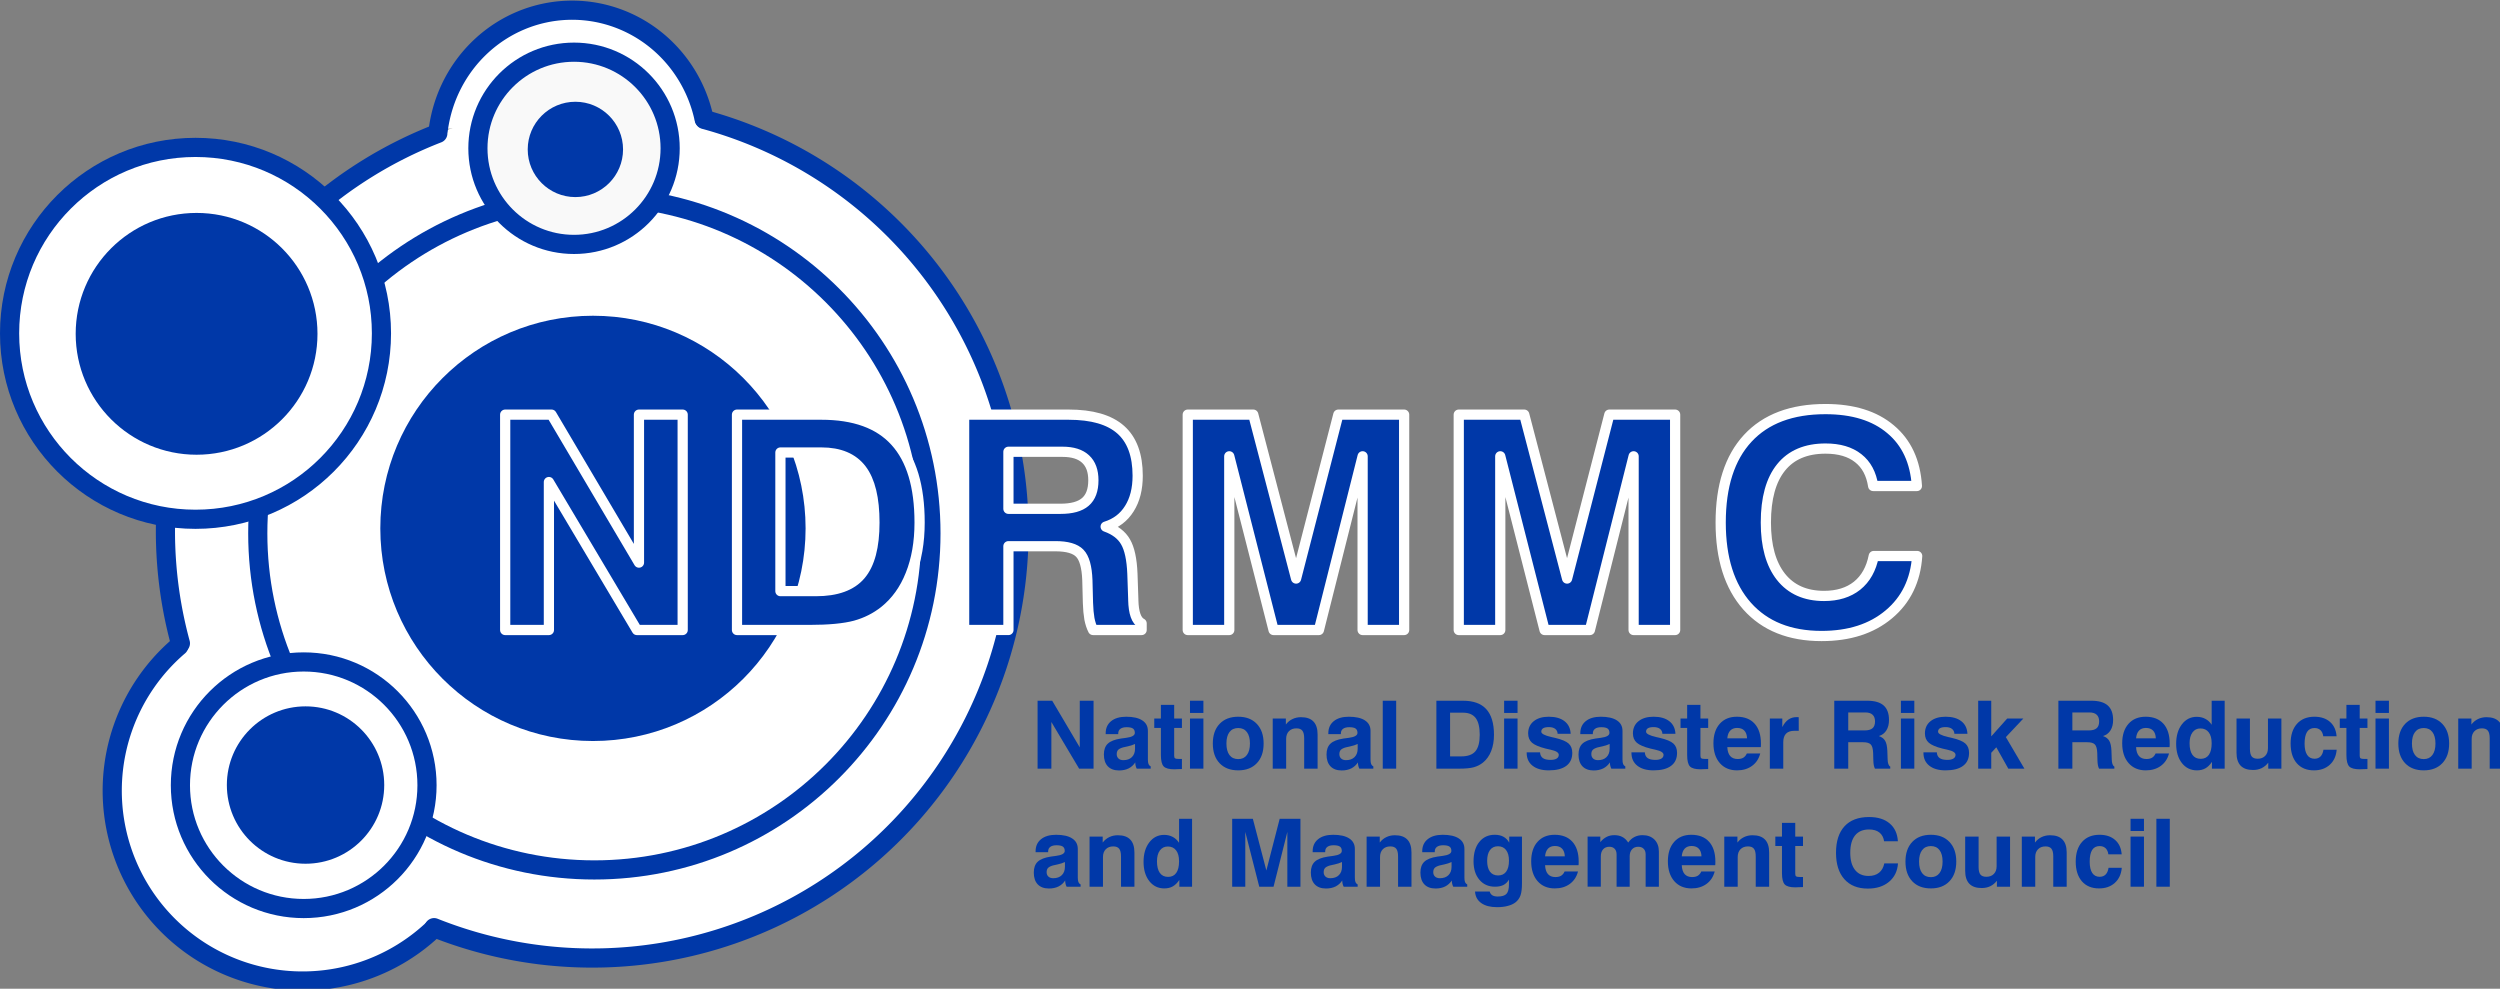 <?xml version="1.0" encoding="UTF-8" standalone="no"?>
<!-- Created with Inkscape (http://www.inkscape.org/) -->

<svg
   xmlns:dc="http://purl.org/dc/elements/1.1/"
   xmlns:cc="http://creativecommons.org/ns#"
   xmlns:rdf="http://www.w3.org/1999/02/22-rdf-syntax-ns#"
   xmlns:svg="http://www.w3.org/2000/svg"
   xmlns="http://www.w3.org/2000/svg"
   xmlns:sodipodi="http://sodipodi.sourceforge.net/DTD/sodipodi-0.dtd"
   xmlns:inkscape="http://www.inkscape.org/namespaces/inkscape"
   width="490"
   height="193.797"
   viewBox="0 0 490 193.797"
   id="svg8996"
   version="1.1"
   inkscape:version="0.91 r13725"
   sodipodi:docname="National Disaster Risk Reduction and Management Council (NDRMMC).svg">
  <rect x="0" y="0" width="490" height="193.797" fill="#808080" stroke="none"/>
  <defs
     id="defs8998" />
  <sodipodi:namedview
     id="base"
     pagecolor="#ffffff"
     bordercolor="#666666"
     borderopacity="1.0"
     inkscape:pageopacity="0.0"
     inkscape:pageshadow="2"
     inkscape:zoom="0.25"
     inkscape:cx="214.20801"
     inkscape:cy="94.949089"
     inkscape:document-units="px"
     inkscape:current-layer="layer1"
     showgrid="false"
     fit-margin-top="0"
     fit-margin-left="0"
     fit-margin-right="0"
     fit-margin-bottom="0"
     inkscape:window-width="1366"
     inkscape:window-height="705"
     inkscape:window-x="-4"
     inkscape:window-y="-4"
     inkscape:window-maximized="1"
     units="px" />
  <g
     inkscape:label="Layer 1"
     inkscape:groupmode="layer"
     id="layer1"
     transform="translate(0.003,-736.111)">
    <g
       id="g10159"
       transform="matrix(0.313,0,0,0.313,-0.002,639.208)">
      <circle
         r="119.182"
         cy="804.725"
         cx="189.457"
         id="path9746-0-8"
         style="fill:#ffffff;fill-opacity:1;stroke:none;stroke-width:15;stroke-linecap:round;stroke-linejoin:round;stroke-miterlimit:4;stroke-dasharray:none;stroke-dashoffset:0;stroke-opacity:1" />
      <circle
         r="267.246"
         cy="642.271"
         cx="370.839"
         id="path9746-3-0"
         style="fill:#ffffff;fill-opacity:1;stroke:none;stroke-width:15;stroke-linecap:round;stroke-linejoin:round;stroke-miterlimit:4;stroke-dasharray:none;stroke-dashoffset:0;stroke-opacity:1" />
      <circle
         r="210.766"
         cy="643.58"
         cx="372.179"
         id="path9555"
         style="fill:#ffffff;fill-opacity:1;stroke:#0038a8;stroke-width:12;stroke-linecap:square;stroke-linejoin:miter;stroke-miterlimit:4;stroke-dasharray:none;stroke-dashoffset:0;stroke-opacity:1" />
      <circle
         r="133.153"
         cy="640.465"
         cx="371.302"
         id="path9555-6"
         style="fill:#0038a8;fill-opacity:1;stroke:none;stroke-width:15;stroke-linecap:square;stroke-linejoin:miter;stroke-miterlimit:4;stroke-dasharray:none;stroke-dashoffset:0;stroke-opacity:1" />
      <path
         sodipodi:open="true"
         d="m 274.501,390.409 a 84.565,86.355 0 0 1 80.559,-74.369 84.565,86.355 0 0 1 85.829,67.944"
         sodipodi:end="6.0690683"
         sodipodi:start="3.2801191"
         sodipodi:ry="86.354675"
         sodipodi:rx="84.564934"
         sodipodi:cy="402.33334"
         sodipodi:cx="358.25565"
         sodipodi:type="arc"
         id="path9746"
         style="fill:#ffffff;fill-opacity:1;stroke:#0038a8;stroke-width:12;stroke-linecap:round;stroke-linejoin:round;stroke-miterlimit:4;stroke-dasharray:none;stroke-dashoffset:0;stroke-opacity:1" />
      <path
         sodipodi:open="true"
         d="M 271.03,891.617 A 119.182,119.182 0 0 1 153.247,918.273 119.182,119.182 0 0 1 72.64,828.353 119.182,119.182 0 0 1 111.966,714.174"
         sodipodi:end="4.0045566"
         sodipodi:start="0.81696144"
         sodipodi:ry="119.18194"
         sodipodi:rx="119.18194"
         sodipodi:cy="804.72522"
         sodipodi:cx="189.45689"
         sodipodi:type="arc"
         id="path9746-0"
         style="fill:none;fill-opacity:1;stroke:#0038a8;stroke-width:12;stroke-linecap:round;stroke-linejoin:round;stroke-miterlimit:4;stroke-dasharray:none;stroke-dashoffset:0;stroke-opacity:1" />
      <path
         d="M 441.131,384.435 A 267.246,267.246 0 0 1 631.665,584.046 267.246,267.246 0 0 1 544.11,845.735 267.246,267.246 0 0 1 271.815,890.494"
         sodipodi:open="true"
         sodipodi:end="1.950381"
         sodipodi:start="4.9785424"
         sodipodi:ry="267.24582"
         sodipodi:rx="267.24582"
         sodipodi:cy="642.2713"
         sodipodi:cx="370.83923"
         sodipodi:type="arc"
         id="path9746-3"
         style="fill:none;fill-opacity:1;stroke:#0038a8;stroke-width:12;stroke-linecap:round;stroke-linejoin:round;stroke-miterlimit:4;stroke-dasharray:none;stroke-dashoffset:0;stroke-opacity:1" />
      <path
         sodipodi:open="true"
         d="m 112.966,712.426 a 267.246,267.246 0 0 1 161.185,-319.297"
         sodipodi:end="4.342196"
         sodipodi:start="2.8759687"
         sodipodi:ry="267.24582"
         sodipodi:rx="267.24582"
         sodipodi:cy="642.2713"
         sodipodi:cx="370.83923"
         sodipodi:type="arc"
         id="path9746-3-3"
         style="fill:none;fill-opacity:1;stroke:#0038a8;stroke-width:12;stroke-linecap:round;stroke-linejoin:round;stroke-miterlimit:4;stroke-dasharray:none;stroke-dashoffset:0;stroke-opacity:1" />
      <circle
         r="60.188"
         cy="402.457"
         cx="359.451"
         id="path9555-3"
         style="fill:#f9f9f9;fill-opacity:1;stroke:#0038a8;stroke-width:12;stroke-linecap:round;stroke-linejoin:round;stroke-miterlimit:4;stroke-dasharray:none;stroke-dashoffset:0;stroke-opacity:1" />
      <circle
         r="116.432"
         cy="518.33"
         cx="122.429"
         id="path9555-0"
         style="fill:#ffffff;fill-opacity:1;stroke:#0038a8;stroke-width:12;stroke-linecap:round;stroke-linejoin:round;stroke-miterlimit:4;stroke-dasharray:none;stroke-dashoffset:0;stroke-opacity:1" />
      <circle
         r="77.208"
         cy="801.31"
         cx="190.176"
         id="path9555-0-4"
         style="fill:#ffffff;fill-opacity:1;stroke:#0038a8;stroke-width:12;stroke-linecap:round;stroke-linejoin:round;stroke-miterlimit:4;stroke-dasharray:none;stroke-dashoffset:0;stroke-opacity:1" />
      <circle
         r="29.848"
         cy="403.162"
         cx="360.302"
         id="path9555-6-2"
         style="fill:#0038a8;fill-opacity:1;stroke:none;stroke-width:0.761;stroke-linecap:square;stroke-linejoin:miter;stroke-miterlimit:4;stroke-dasharray:none;stroke-dashoffset:0;stroke-opacity:1" />
      <circle
         r="75.707"
         cy="518.637"
         cx="123.096"
         id="path9555-6-9"
         style="fill:#0038a8;fill-opacity:1;stroke:none;stroke-width:15;stroke-linecap:square;stroke-linejoin:miter;stroke-miterlimit:4;stroke-dasharray:none;stroke-dashoffset:0;stroke-opacity:1" />
      <circle
         r="49.274"
         cy="801.187"
         cx="191.327"
         id="path9555-6-7"
         style="fill:#0038a8;fill-opacity:1;stroke:none;stroke-width:15;stroke-linecap:square;stroke-linejoin:miter;stroke-miterlimit:4;stroke-dasharray:none;stroke-dashoffset:0;stroke-opacity:1" />
      <g
         id="text9877"
         style="font-style:normal;font-variant:normal;font-weight:bold;font-stretch:normal;font-size:250px;line-height:125%;font-family:'Swis721 BT';-inkscape-font-specification:'Swis721 BT, Bold';text-align:start;letter-spacing:6px;word-spacing:0px;writing-mode:lr-tb;text-anchor:start;fill:#0038a8;fill-opacity:1;stroke:#ffffff;stroke-width:6.4;stroke-linecap:round;stroke-linejoin:round;stroke-miterlimit:4;stroke-dasharray:none;stroke-opacity:1">
        <path
           id="path10001"
           style="font-size:187.5px;stroke-width:6.4;stroke-miterlimit:4;stroke-dasharray:none"
           d="m 316.342,704.102 0,-134.857 29.022,0 54.749,92.651 0,-92.651 27.374,0 0,134.857 -28.656,0 -55.115,-92.651 0,92.651 -27.374,0 z"
           inkscape:connector-curvature="0" />
        <path
           id="path10003"
           style="font-size:187.5px;stroke-width:6.4;stroke-miterlimit:4;stroke-dasharray:none"
           d="m 488.694,679.749 22.247,0 q 19.318,0 27.924,-10.071 8.698,-10.162 8.698,-32.867 0,-22.614 -8.057,-33.234 -8.057,-10.62 -25.177,-10.62 l -25.635,0 0,86.792 z m -27.191,24.353 0,-134.857 52.826,0 q 31.036,0 46.234,16.754 15.289,16.754 15.289,50.812 0,18.494 -5.676,32.593 -5.585,14.099 -16.296,22.705 -8.057,6.409 -18.311,9.247 -10.254,2.747 -28.748,2.747 l -45.319,0 z"
           inkscape:connector-curvature="0" />
        <path
           id="path10005"
           style="font-size:187.5px;stroke-width:6.4;stroke-miterlimit:4;stroke-dasharray:none"
           d="m 631.474,628.205 32.593,0 q 10.62,0 15.564,-4.303 5.035,-4.303 5.035,-13.55 0,-8.789 -4.852,-13.275 -4.852,-4.578 -14.465,-4.578 l -33.875,0 0,35.706 z m -27.74,75.897 0,-134.857 65.369,0 q 22.064,0 32.684,9.43 10.62,9.43 10.62,28.839 0,12.36 -5.219,20.599 -5.127,8.24 -14.832,11.261 8.789,3.113 12.451,9.521 3.754,6.409 4.303,19.958 l 0.549,15.93 q 0,0.183 0,0.549 0.275,12.085 5.218,14.648 l 0,4.12 -30.396,0 q -1.465,-2.838 -2.289,-6.958 -0.732,-4.211 -0.916,-9.979 l -0.366,-14.191 q -0.458,-12.543 -4.761,-16.937 -4.211,-4.395 -15.289,-4.395 l -29.388,0 0,52.46 -27.74,0 z"
           inkscape:connector-curvature="0" />
        <path
           id="path10007"
           style="font-size:187.5px;stroke-width:6.4;stroke-miterlimit:4;stroke-dasharray:none"
           d="m 743.766,704.102 0,-134.857 41.016,0 26.825,102.631 26.459,-102.631 41.199,0 0,134.857 -26.001,0 0,-108.765 -27.374,108.765 -28.381,0 -27.74,-108.765 0,108.765 -26.001,0 z"
           inkscape:connector-curvature="0" />
        <path
           id="path10009"
           style="font-size:187.5px;stroke-width:6.4;stroke-miterlimit:4;stroke-dasharray:none"
           d="m 913.463,704.102 0,-134.857 41.016,0 26.825,102.631 26.459,-102.631 41.199,0 0,134.857 -26.001,0 0,-108.765 -27.374,108.765 -28.381,0 -27.74,-108.765 0,108.765 -26.001,0 z"
           inkscape:connector-curvature="0" />
        <path
           id="path10011"
           style="font-size:187.5px;stroke-width:6.4;stroke-miterlimit:4;stroke-dasharray:none"
           d="m 1200.529,657.777 q -1.556,22.98 -17.761,36.53 -16.113,13.55 -42.114,13.55 -29.938,0 -46.6,-18.677 -16.571,-18.677 -16.571,-52.368 0,-34.424 16.937,-52.734 16.937,-18.311 48.706,-18.311 25.818,0 40.741,12.634 15.015,12.543 16.48,35.522 l -27.374,0 q -1.74,-11.444 -9.338,-17.395 -7.599,-6.042 -20.508,-6.042 -18.311,0 -27.832,11.81 -9.521,11.81 -9.521,34.515 0,21.973 9.43,33.966 9.521,11.993 27.008,11.993 12.634,0 20.691,-6.409 8.057,-6.5 10.437,-18.585 l 27.191,0 z"
           inkscape:connector-curvature="0" />
      </g>
      <g
         id="text9877-1"
         style="font-style:normal;font-variant:normal;font-weight:bold;font-stretch:normal;font-size:59.14px;line-height:125%;font-family:'Swis721 BT';-inkscape-font-specification:'Swis721 BT, Bold';text-align:start;letter-spacing:4.436px;word-spacing:0px;writing-mode:lr-tb;text-anchor:start;fill:#0038a8;fill-opacity:1;stroke:#ffffff;stroke-width:0;stroke-linecap:round;stroke-linejoin:round;stroke-miterlimit:4;stroke-dasharray:none;stroke-opacity:1">
        <path
           id="path9902"
           style="font-size:59.14px;letter-spacing:0px;stroke-width:0;stroke-miterlimit:4;stroke-dasharray:none"
           d="m 649.728,790.923 0,-42.536 9.154,0 17.268,29.224 0,-29.224 8.634,0 0,42.536 -9.039,0 -17.384,-29.224 0,29.224 -8.634,0 z"
           inkscape:connector-curvature="0" />
        <path
           id="path9904"
           style="font-size:59.14px;letter-spacing:0px;stroke-width:0;stroke-miterlimit:4;stroke-dasharray:none"
           d="m 710.89,787.024 q -1.588,2.455 -4.158,3.754 -2.57,1.271 -5.978,1.271 -4.563,0 -7.046,-2.599 -2.455,-2.599 -2.455,-7.393 0,-4.447 2.455,-6.786 2.483,-2.339 8.172,-3.205 1.299,-0.202 3.407,-0.462 5.342,-0.693 5.342,-3.09 0,-1.906 -1.184,-2.714 -1.184,-0.837 -3.956,-0.837 -2.541,0 -3.898,1.011 -1.357,1.011 -1.357,2.888 l 0,0.462 -7.855,0 0,-0.578 q 0,-4.822 3.407,-7.566 3.408,-2.772 9.414,-2.772 6.584,0 10.078,2.281 3.523,2.281 3.523,6.584 l 0,17.846 q 0,1.964 0.404,2.945 0.404,0.953 1.357,1.444 l 0,1.415 -8.75,0 q -0.433,-0.809 -0.664,-1.79 -0.231,-0.982 -0.26,-2.108 z m -0.144,-11.551 q -2.05,0.953 -4.736,1.53 -2.657,0.578 -2.743,0.606 -2.224,0.635 -3.119,1.588 -0.866,0.953 -0.866,2.628 0,1.733 1.126,2.772 1.126,1.011 3.032,1.011 3.407,0 5.342,-1.906 1.964,-1.935 1.964,-5.256 l 0,-2.974 z"
           inkscape:connector-curvature="0" />
        <path
           id="path9906"
           style="font-size:59.14px;letter-spacing:0px;stroke-width:0;stroke-miterlimit:4;stroke-dasharray:none"
           d="m 740.114,791.154 q -1.155,0.029 -2.772,0.087 -1.588,0.087 -2.021,0.087 -4.822,0 -6.613,-1.79 -1.762,-1.819 -1.762,-7.133 l 0,-16.98 -4.158,0 0,-5.891 4.158,0 0,-8.576 8.317,0 0,8.576 4.851,0 0,5.891 -4.851,0 0,17.384 q 0,1.242 0.549,1.646 0.549,0.375 2.252,0.375 l 2.05,0 0,6.324 z"
           inkscape:connector-curvature="0" />
        <path
           id="path9908"
           style="font-size:59.14px;letter-spacing:0px;stroke-width:0;stroke-miterlimit:4;stroke-dasharray:none"
           d="m 745.167,756.039 0,-7.652 8.403,0 0,7.652 -8.403,0 z m 0,34.883 0,-31.389 8.403,0 0,31.389 -8.403,0 z"
           inkscape:connector-curvature="0" />
        <path
           id="path9910"
           style="font-size:59.14px;letter-spacing:0px;stroke-width:0;stroke-miterlimit:4;stroke-dasharray:none"
           d="m 767.98,775.185 q 0,4.678 1.906,7.219 1.935,2.541 5.487,2.541 3.494,0 5.4,-2.541 1.935,-2.541 1.935,-7.219 0,-4.649 -1.906,-7.162 -1.906,-2.541 -5.429,-2.541 -3.552,0 -5.487,2.541 -1.906,2.512 -1.906,7.162 z m -8.519,0 q 0,-7.826 4.245,-12.302 4.245,-4.476 11.666,-4.476 7.393,0 11.637,4.476 4.274,4.476 4.274,12.302 0,7.855 -4.274,12.331 -4.245,4.476 -11.637,4.476 -7.421,0 -11.666,-4.476 -4.245,-4.476 -4.245,-12.331 z"
           inkscape:connector-curvature="0" />
        <path
           id="path9912"
           style="font-size:59.14px;letter-spacing:0px;stroke-width:0;stroke-miterlimit:4;stroke-dasharray:none"
           d="m 796.973,790.923 0,-31.389 8.23,0 0,3.725 q 1.762,-2.281 4.158,-3.407 2.397,-1.155 5.342,-1.155 5.198,0 7.768,2.714 2.599,2.686 2.599,8.114 l 0,21.398 -8.403,0 0,-18.972 q 0,-3.379 -1.155,-4.822 -1.126,-1.444 -3.696,-1.444 -2.974,0 -4.707,1.79 -1.733,1.762 -1.733,4.822 l 0,18.626 -8.403,0 z"
           inkscape:connector-curvature="0" />
        <path
           id="path9914"
           style="font-size:59.14px;letter-spacing:0px;stroke-width:0;stroke-miterlimit:4;stroke-dasharray:none"
           d="m 850.308,787.024 q -1.588,2.455 -4.158,3.754 -2.57,1.271 -5.978,1.271 -4.563,0 -7.046,-2.599 -2.455,-2.599 -2.455,-7.393 0,-4.447 2.455,-6.786 2.483,-2.339 8.172,-3.205 1.299,-0.202 3.407,-0.462 5.342,-0.693 5.342,-3.09 0,-1.906 -1.184,-2.714 -1.184,-0.837 -3.956,-0.837 -2.541,0 -3.898,1.011 -1.357,1.011 -1.357,2.888 l 0,0.462 -7.855,0 0,-0.578 q 0,-4.822 3.408,-7.566 3.407,-2.772 9.414,-2.772 6.584,0 10.078,2.281 3.523,2.281 3.523,6.584 l 0,17.846 q 0,1.964 0.404,2.945 0.404,0.953 1.357,1.444 l 0,1.415 -8.75,0 q -0.433,-0.809 -0.664,-1.79 -0.231,-0.982 -0.26,-2.108 z m -0.144,-11.551 q -2.05,0.953 -4.736,1.53 -2.657,0.578 -2.743,0.606 -2.224,0.635 -3.119,1.588 -0.866,0.953 -0.866,2.628 0,1.733 1.126,2.772 1.126,1.011 3.032,1.011 3.407,0 5.342,-1.906 1.964,-1.935 1.964,-5.256 l 0,-2.974 z"
           inkscape:connector-curvature="0" />
        <path
           id="path9916"
           style="font-size:59.14px;letter-spacing:0px;stroke-width:0;stroke-miterlimit:4;stroke-dasharray:none"
           d="m 865.873,790.923 0,-42.536 8.403,0 0,42.536 -8.403,0 z"
           inkscape:connector-curvature="0" />
        <path
           id="path9918"
           style="font-size:59.14px;letter-spacing:0px;stroke-width:0;stroke-miterlimit:4;stroke-dasharray:none"
           d="m 908.034,783.241 7.017,0 q 6.093,0 8.807,-3.176 2.743,-3.205 2.743,-10.367 0,-7.133 -2.541,-10.482 -2.541,-3.35 -7.941,-3.35 l -8.086,0 0,27.375 z m -8.576,7.681 0,-42.536 16.662,0 q 9.789,0 14.583,5.285 4.822,5.285 4.822,16.027 0,5.833 -1.79,10.28 -1.762,4.447 -5.14,7.162 -2.541,2.021 -5.775,2.917 -3.234,0.866 -9.067,0.866 l -14.294,0 z"
           inkscape:connector-curvature="0" />
        <path
           id="path9920"
           style="font-size:59.14px;letter-spacing:0px;stroke-width:0;stroke-miterlimit:4;stroke-dasharray:none"
           d="m 941.878,756.039 0,-7.652 8.403,0 0,7.652 -8.403,0 z m 0,34.883 0,-31.389 8.403,0 0,31.389 -8.403,0 z"
           inkscape:connector-curvature="0" />
        <path
           id="path9922"
           style="font-size:59.14px;letter-spacing:0px;stroke-width:0;stroke-miterlimit:4;stroke-dasharray:none"
           d="m 955.999,780.7 8.374,0 q 0.116,2.397 1.733,3.581 1.617,1.155 4.851,1.155 2.455,0 3.783,-0.809 1.357,-0.837 1.357,-2.339 0,-2.137 -5.025,-3.205 -2.05,-0.433 -3.263,-0.751 -6.122,-1.559 -8.519,-3.696 -2.368,-2.137 -2.368,-5.775 0,-4.822 3.465,-7.624 3.494,-2.83 9.443,-2.83 6.295,0 9.876,2.801 3.61,2.801 3.841,7.883 l -8.172,0 q -0.087,-1.993 -1.53,-3.09 -1.415,-1.097 -3.956,-1.097 -2.397,0 -3.581,0.722 -1.155,0.722 -1.155,2.166 0,1.877 6.266,3.321 1.444,0.318 2.281,0.52 6.266,1.473 8.548,3.552 2.31,2.079 2.31,5.862 0,5.342 -3.783,8.143 -3.754,2.801 -10.944,2.801 -6.497,0 -10.165,-2.917 -3.667,-2.917 -3.667,-8.028 l 0,-0.347 z"
           inkscape:connector-curvature="0" />
        <path
           id="path9924"
           style="font-size:59.14px;letter-spacing:0px;stroke-width:0;stroke-miterlimit:4;stroke-dasharray:none"
           d="m 1008.093,787.024 q -1.588,2.455 -4.158,3.754 -2.57,1.271 -5.978,1.271 -4.563,0 -7.046,-2.599 -2.455,-2.599 -2.455,-7.393 0,-4.447 2.455,-6.786 2.483,-2.339 8.172,-3.205 1.3,-0.202 3.408,-0.462 5.342,-0.693 5.342,-3.09 0,-1.906 -1.184,-2.714 -1.184,-0.837 -3.956,-0.837 -2.541,0 -3.898,1.011 -1.357,1.011 -1.357,2.888 l 0,0.462 -7.855,0 0,-0.578 q 0,-4.822 3.407,-7.566 3.407,-2.772 9.414,-2.772 6.584,0 10.078,2.281 3.523,2.281 3.523,6.584 l 0,17.846 q 0,1.964 0.404,2.945 0.404,0.953 1.357,1.444 l 0,1.415 -8.75,0 q -0.433,-0.809 -0.664,-1.79 -0.231,-0.982 -0.26,-2.108 z m -0.144,-11.551 q -2.05,0.953 -4.736,1.53 -2.657,0.578 -2.743,0.606 -2.224,0.635 -3.119,1.588 -0.866,0.953 -0.866,2.628 0,1.733 1.126,2.772 1.126,1.011 3.032,1.011 3.408,0 5.342,-1.906 1.964,-1.935 1.964,-5.256 l 0,-2.974 z"
           inkscape:connector-curvature="0" />
        <path
           id="path9926"
           style="font-size:59.14px;letter-spacing:0px;stroke-width:0;stroke-miterlimit:4;stroke-dasharray:none"
           d="m 1021.607,780.7 8.374,0 q 0.116,2.397 1.733,3.581 1.617,1.155 4.851,1.155 2.454,0 3.783,-0.809 1.357,-0.837 1.357,-2.339 0,-2.137 -5.025,-3.205 -2.05,-0.433 -3.263,-0.751 -6.122,-1.559 -8.519,-3.696 -2.368,-2.137 -2.368,-5.775 0,-4.822 3.465,-7.624 3.494,-2.83 9.443,-2.83 6.295,0 9.876,2.801 3.61,2.801 3.841,7.883 l -8.172,0 q -0.087,-1.993 -1.53,-3.09 -1.415,-1.097 -3.956,-1.097 -2.397,0 -3.581,0.722 -1.155,0.722 -1.155,2.166 0,1.877 6.266,3.321 1.444,0.318 2.281,0.52 6.266,1.473 8.548,3.552 2.31,2.079 2.31,5.862 0,5.342 -3.783,8.143 -3.754,2.801 -10.944,2.801 -6.497,0 -10.165,-2.917 -3.667,-2.917 -3.667,-8.028 l 0,-0.347 z"
           inkscape:connector-curvature="0" />
        <path
           id="path9928"
           style="font-size:59.14px;letter-spacing:0px;stroke-width:0;stroke-miterlimit:4;stroke-dasharray:none"
           d="m 1069.659,791.154 q -1.155,0.029 -2.772,0.087 -1.588,0.087 -2.021,0.087 -4.822,0 -6.613,-1.79 -1.762,-1.819 -1.762,-7.133 l 0,-16.98 -4.158,0 0,-5.891 4.158,0 0,-8.576 8.317,0 0,8.576 4.851,0 0,5.891 -4.851,0 0,17.384 q 0,1.242 0.549,1.646 0.549,0.375 2.252,0.375 l 2.05,0 0,6.324 z"
           inkscape:connector-curvature="0" />
        <path
           id="path9930"
           style="font-size:59.14px;letter-spacing:0px;stroke-width:0;stroke-miterlimit:4;stroke-dasharray:none"
           d="m 1093.886,781.393 8.374,0 q -1.271,4.967 -5.14,7.797 -3.841,2.801 -9.385,2.801 -6.815,0 -10.8,-4.563 -3.985,-4.591 -3.985,-12.417 0,-7.71 3.927,-12.157 3.927,-4.447 10.742,-4.447 7.219,0 11.147,4.389 3.927,4.36 3.927,12.446 0,0.895 -0.029,1.357 0,0.433 -0.058,0.837 l -20.965,0 q 0.173,3.696 1.79,5.573 1.646,1.877 4.707,1.877 2.166,0 3.552,-0.837 1.386,-0.866 2.195,-2.657 z m -12.244,-9.472 12.359,0 q -0.116,-3.176 -1.704,-4.822 -1.559,-1.675 -4.505,-1.675 -2.743,0 -4.332,1.675 -1.559,1.675 -1.819,4.822 z"
           inkscape:connector-curvature="0" />
        <path
           id="path9932"
           style="font-size:59.14px;letter-spacing:0px;stroke-width:0;stroke-miterlimit:4;stroke-dasharray:none"
           d="m 1108.267,790.923 0,-31.389 7.797,0 0,5.371 q 1.646,-3.234 3.841,-4.736 2.195,-1.53 5.227,-1.53 0.491,0 0.751,0.029 0.289,0 0.462,0.029 l 0.029,8.519 -2.801,0 q -3.436,0 -5.169,1.79 -1.733,1.79 -1.733,5.313 l 0,16.604 -8.403,0 z"
           inkscape:connector-curvature="0" />
        <path
           id="path9934"
           style="font-size:59.14px;letter-spacing:0px;stroke-width:0;stroke-miterlimit:4;stroke-dasharray:none"
           d="m 1157.358,766.983 10.28,0 q 3.35,0 4.909,-1.357 1.588,-1.357 1.588,-4.274 0,-2.772 -1.53,-4.187 -1.53,-1.444 -4.563,-1.444 l -10.684,0 0,11.262 z m -8.75,23.939 0,-42.536 20.618,0 q 6.959,0 10.309,2.974 3.35,2.974 3.35,9.096 0,3.898 -1.646,6.497 -1.617,2.599 -4.678,3.552 2.772,0.982 3.927,3.003 1.184,2.021 1.357,6.295 l 0.173,5.025 q 0,0.058 0,0.173 0.087,3.812 1.646,4.62 l 0,1.299 -9.587,0 q -0.462,-0.895 -0.722,-2.195 -0.231,-1.328 -0.289,-3.148 l -0.116,-4.476 q -0.144,-3.956 -1.502,-5.342 -1.328,-1.386 -4.822,-1.386 l -9.27,0 0,16.547 -8.75,0 z"
           inkscape:connector-curvature="0" />
        <path
           id="path9936"
           style="font-size:59.14px;letter-spacing:0px;stroke-width:0;stroke-miterlimit:4;stroke-dasharray:none"
           d="m 1190.336,756.039 0,-7.652 8.403,0 0,7.652 -8.403,0 z m 0,34.883 0,-31.389 8.403,0 0,31.389 -8.403,0 z"
           inkscape:connector-curvature="0" />
        <path
           id="path9938"
           style="font-size:59.14px;letter-spacing:0px;stroke-width:0;stroke-miterlimit:4;stroke-dasharray:none"
           d="m 1204.457,780.7 8.374,0 q 0.116,2.397 1.733,3.581 1.617,1.155 4.851,1.155 2.454,0 3.783,-0.809 1.357,-0.837 1.357,-2.339 0,-2.137 -5.025,-3.205 -2.05,-0.433 -3.263,-0.751 -6.122,-1.559 -8.519,-3.696 -2.368,-2.137 -2.368,-5.775 0,-4.822 3.465,-7.624 3.494,-2.83 9.443,-2.83 6.295,0 9.876,2.801 3.61,2.801 3.841,7.883 l -8.172,0 q -0.087,-1.993 -1.53,-3.09 -1.415,-1.097 -3.956,-1.097 -2.397,0 -3.581,0.722 -1.155,0.722 -1.155,2.166 0,1.877 6.266,3.321 1.444,0.318 2.281,0.52 6.266,1.473 8.548,3.552 2.31,2.079 2.31,5.862 0,5.342 -3.783,8.143 -3.754,2.801 -10.944,2.801 -6.497,0 -10.165,-2.917 -3.667,-2.917 -3.667,-8.028 l 0,-0.347 z"
           inkscape:connector-curvature="0" />
        <path
           id="path9940"
           style="font-size:59.14px;letter-spacing:0px;stroke-width:0;stroke-miterlimit:4;stroke-dasharray:none"
           d="m 1238.734,790.923 0,-42.536 8.172,0 0,22.322 9.992,-11.175 10.107,0 -10.944,11.637 11.609,19.752 -10.078,0 -7.508,-13.37 -3.176,3.436 0,9.934 -8.172,0 z"
           inkscape:connector-curvature="0" />
        <path
           id="path9942"
           style="font-size:59.14px;letter-spacing:0px;stroke-width:0;stroke-miterlimit:4;stroke-dasharray:none"
           d="m 1297.701,766.983 10.28,0 q 3.35,0 4.909,-1.357 1.588,-1.357 1.588,-4.274 0,-2.772 -1.53,-4.187 -1.53,-1.444 -4.563,-1.444 l -10.684,0 0,11.262 z m -8.75,23.939 0,-42.536 20.618,0 q 6.959,0 10.309,2.974 3.35,2.974 3.35,9.096 0,3.898 -1.646,6.497 -1.617,2.599 -4.678,3.552 2.772,0.982 3.927,3.003 1.184,2.021 1.357,6.295 l 0.173,5.025 q 0,0.058 0,0.173 0.087,3.812 1.646,4.62 l 0,1.299 -9.587,0 q -0.462,-0.895 -0.722,-2.195 -0.231,-1.328 -0.289,-3.148 l -0.116,-4.476 q -0.144,-3.956 -1.502,-5.342 -1.328,-1.386 -4.822,-1.386 l -9.27,0 0,16.547 -8.75,0 z"
           inkscape:connector-curvature="0" />
        <path
           id="path9944"
           style="font-size:59.14px;letter-spacing:0px;stroke-width:0;stroke-miterlimit:4;stroke-dasharray:none"
           d="m 1349.853,781.393 8.374,0 q -1.271,4.967 -5.14,7.797 -3.841,2.801 -9.385,2.801 -6.815,0 -10.8,-4.563 -3.985,-4.591 -3.985,-12.417 0,-7.71 3.927,-12.157 3.927,-4.447 10.742,-4.447 7.219,0 11.147,4.389 3.927,4.36 3.927,12.446 0,0.895 -0.029,1.357 0,0.433 -0.058,0.837 l -20.965,0 q 0.173,3.696 1.79,5.573 1.646,1.877 4.707,1.877 2.166,0 3.552,-0.837 1.386,-0.866 2.195,-2.657 z m -12.244,-9.472 12.359,0 q -0.116,-3.176 -1.704,-4.822 -1.559,-1.675 -4.505,-1.675 -2.743,0 -4.332,1.675 -1.559,1.675 -1.819,4.822 z"
           inkscape:connector-curvature="0" />
        <path
           id="path9946"
           style="font-size:59.14px;letter-spacing:0px;stroke-width:0;stroke-miterlimit:4;stroke-dasharray:none"
           d="m 1393.082,748.387 0,42.536 -7.97,0 0,-4.245 q -1.819,2.743 -4.101,4.043 -2.252,1.271 -5.313,1.271 -5.804,0 -9.414,-4.591 -3.581,-4.591 -3.581,-12.042 0,-7.508 3.581,-12.186 3.61,-4.707 9.298,-4.707 3.032,0 5.4,1.271 2.397,1.271 3.956,3.696 l 0,-15.045 8.143,0 z m -21.975,26.625 q 0,4.765 1.79,7.277 1.79,2.483 5.169,2.483 3.35,0 5.111,-2.483 1.762,-2.483 1.762,-7.277 0,-4.447 -1.848,-6.844 -1.848,-2.426 -5.198,-2.426 -3.148,0 -4.967,2.483 -1.819,2.455 -1.819,6.786 z"
           inkscape:connector-curvature="0" />
        <path
           id="path9948"
           style="font-size:59.14px;letter-spacing:0px;stroke-width:0;stroke-miterlimit:4;stroke-dasharray:none"
           d="m 1428.6,759.533 0,31.389 -8.23,0 0,-3.725 q -1.79,2.281 -4.187,3.436 -2.368,1.126 -5.342,1.126 -5.169,0 -7.768,-2.714 -2.57,-2.714 -2.57,-8.114 l 0,-21.398 8.403,0 0,18.972 q 0,3.35 1.126,4.794 1.126,1.415 3.725,1.415 2.945,0 4.678,-1.762 1.762,-1.79 1.762,-4.851 l 0,-18.568 8.403,0 z"
           inkscape:connector-curvature="0" />
        <path
           id="path9950"
           style="font-size:59.14px;letter-spacing:0px;stroke-width:0;stroke-miterlimit:4;stroke-dasharray:none"
           d="m 1454.936,779.083 8.288,0 q -0.52,5.978 -4.361,9.443 -3.841,3.465 -9.876,3.465 -6.844,0 -10.742,-4.447 -3.869,-4.476 -3.869,-12.359 0,-7.855 3.956,-12.302 3.985,-4.476 10.944,-4.476 6.093,0 9.761,3.234 3.696,3.234 4.129,9.01 l -8.345,0 q -0.346,-2.512 -1.762,-3.841 -1.415,-1.328 -3.725,-1.328 -3.119,0 -4.678,2.455 -1.53,2.455 -1.53,7.364 0,4.534 1.588,6.988 1.617,2.426 4.62,2.426 2.339,0 3.754,-1.415 1.415,-1.415 1.848,-4.216 z"
           inkscape:connector-curvature="0" />
        <path
           id="path9952"
           style="font-size:59.14px;letter-spacing:0px;stroke-width:0;stroke-miterlimit:4;stroke-dasharray:none"
           d="m 1482.485,791.154 q -1.155,0.029 -2.772,0.087 -1.588,0.087 -2.021,0.087 -4.822,0 -6.613,-1.79 -1.762,-1.819 -1.762,-7.133 l 0,-16.98 -4.158,0 0,-5.891 4.158,0 0,-8.576 8.317,0 0,8.576 4.851,0 0,5.891 -4.851,0 0,17.384 q 0,1.242 0.549,1.646 0.549,0.375 2.252,0.375 l 2.05,0 0,6.324 z"
           inkscape:connector-curvature="0" />
        <path
           id="path9954"
           style="font-size:59.14px;letter-spacing:0px;stroke-width:0;stroke-miterlimit:4;stroke-dasharray:none"
           d="m 1487.538,756.039 0,-7.652 8.403,0 0,7.652 -8.403,0 z m 0,34.883 0,-31.389 8.403,0 0,31.389 -8.403,0 z"
           inkscape:connector-curvature="0" />
        <path
           id="path9956"
           style="font-size:59.14px;letter-spacing:0px;stroke-width:0;stroke-miterlimit:4;stroke-dasharray:none"
           d="m 1510.351,775.185 q 0,4.678 1.906,7.219 1.935,2.541 5.487,2.541 3.494,0 5.4,-2.541 1.935,-2.541 1.935,-7.219 0,-4.649 -1.906,-7.162 -1.906,-2.541 -5.429,-2.541 -3.552,0 -5.487,2.541 -1.906,2.512 -1.906,7.162 z m -8.519,0 q 0,-7.826 4.245,-12.302 4.245,-4.476 11.666,-4.476 7.393,0 11.637,4.476 4.274,4.476 4.274,12.302 0,7.855 -4.274,12.331 -4.245,4.476 -11.637,4.476 -7.421,0 -11.666,-4.476 -4.245,-4.476 -4.245,-12.331 z"
           inkscape:connector-curvature="0" />
        <path
           id="path9958"
           style="font-size:59.14px;letter-spacing:0px;stroke-width:0;stroke-miterlimit:4;stroke-dasharray:none"
           d="m 1539.344,790.923 0,-31.389 8.23,0 0,3.725 q 1.762,-2.281 4.158,-3.407 2.397,-1.155 5.342,-1.155 5.198,0 7.768,2.714 2.599,2.686 2.599,8.114 l 0,21.398 -8.403,0 0,-18.972 q 0,-3.379 -1.155,-4.822 -1.126,-1.444 -3.696,-1.444 -2.974,0 -4.707,1.79 -1.733,1.762 -1.733,4.822 l 0,18.626 -8.403,0 z"
           inkscape:connector-curvature="0" />
        <path
           id="path9960"
           style="font-size:59.14px;letter-spacing:0px;stroke-width:0;stroke-miterlimit:4;stroke-dasharray:none"
           d="m 666.997,860.949 q -1.588,2.455 -4.158,3.754 -2.57,1.271 -5.978,1.271 -4.563,0 -7.046,-2.599 -2.455,-2.599 -2.455,-7.393 0,-4.447 2.455,-6.786 2.483,-2.339 8.172,-3.205 1.299,-0.202 3.407,-0.462 5.342,-0.693 5.342,-3.09 0,-1.906 -1.184,-2.714 -1.184,-0.837 -3.956,-0.837 -2.541,0 -3.898,1.011 -1.357,1.011 -1.357,2.888 l 0,0.462 -7.855,0 0,-0.578 q 0,-4.822 3.407,-7.566 3.408,-2.772 9.414,-2.772 6.584,0 10.078,2.281 3.523,2.281 3.523,6.584 l 0,17.846 q 0,1.964 0.404,2.945 0.404,0.953 1.357,1.444 l 0,1.415 -8.75,0 q -0.433,-0.809 -0.664,-1.79 -0.231,-0.982 -0.26,-2.108 z m -0.144,-11.551 q -2.05,0.953 -4.736,1.53 -2.657,0.578 -2.743,0.606 -2.224,0.635 -3.119,1.588 -0.866,0.953 -0.866,2.628 0,1.733 1.126,2.772 1.126,1.011 3.032,1.011 3.407,0 5.342,-1.906 1.964,-1.935 1.964,-5.256 l 0,-2.974 z"
           inkscape:connector-curvature="0" />
        <path
           id="path9962"
           style="font-size:59.14px;letter-spacing:0px;stroke-width:0;stroke-miterlimit:4;stroke-dasharray:none"
           d="m 682.273,864.848 0,-31.389 8.23,0 0,3.725 q 1.762,-2.281 4.158,-3.408 2.397,-1.155 5.342,-1.155 5.198,0 7.768,2.714 2.599,2.686 2.599,8.114 l 0,21.398 -8.403,0 0,-18.972 q 0,-3.379 -1.155,-4.822 -1.126,-1.444 -3.696,-1.444 -2.974,0 -4.707,1.79 -1.733,1.762 -1.733,4.822 l 0,18.626 -8.403,0 z"
           inkscape:connector-curvature="0" />
        <path
           id="path9964"
           style="font-size:59.14px;letter-spacing:0px;stroke-width:0;stroke-miterlimit:4;stroke-dasharray:none"
           d="m 746.467,822.312 0,42.536 -7.97,0 0,-4.245 q -1.819,2.743 -4.101,4.043 -2.252,1.271 -5.313,1.271 -5.804,0 -9.414,-4.591 -3.581,-4.591 -3.581,-12.042 0,-7.508 3.581,-12.186 3.61,-4.707 9.298,-4.707 3.032,0 5.4,1.271 2.397,1.271 3.956,3.696 l 0,-15.045 8.143,0 z m -21.975,26.625 q 0,4.765 1.79,7.277 1.79,2.483 5.169,2.483 3.35,0 5.111,-2.483 1.762,-2.483 1.762,-7.277 0,-4.447 -1.848,-6.844 -1.848,-2.426 -5.198,-2.426 -3.148,0 -4.967,2.483 -1.819,2.455 -1.819,6.786 z"
           inkscape:connector-curvature="0" />
        <path
           id="path9966"
           style="font-size:59.14px;letter-spacing:0px;stroke-width:0;stroke-miterlimit:4;stroke-dasharray:none"
           d="m 771.59,864.848 0,-42.536 12.937,0 8.461,32.371 8.345,-32.371 12.995,0 0,42.536 -8.201,0 0,-34.306 -8.634,34.306 -8.952,0 -8.75,-34.306 0,34.306 -8.201,0 z"
           inkscape:connector-curvature="0" />
        <path
           id="path9968"
           style="font-size:59.14px;letter-spacing:0px;stroke-width:0;stroke-miterlimit:4;stroke-dasharray:none"
           d="m 840.49,860.949 q -1.588,2.455 -4.158,3.754 -2.57,1.271 -5.978,1.271 -4.563,0 -7.046,-2.599 -2.455,-2.599 -2.455,-7.393 0,-4.447 2.455,-6.786 2.483,-2.339 8.172,-3.205 1.299,-0.202 3.408,-0.462 5.342,-0.693 5.342,-3.09 0,-1.906 -1.184,-2.714 -1.184,-0.837 -3.956,-0.837 -2.541,0 -3.898,1.011 -1.357,1.011 -1.357,2.888 l 0,0.462 -7.855,0 0,-0.578 q 0,-4.822 3.408,-7.566 3.407,-2.772 9.414,-2.772 6.584,0 10.078,2.281 3.523,2.281 3.523,6.584 l 0,17.846 q 0,1.964 0.404,2.945 0.404,0.953 1.357,1.444 l 0,1.415 -8.75,0 q -0.433,-0.809 -0.664,-1.79 -0.231,-0.982 -0.26,-2.108 z m -0.144,-11.551 q -2.05,0.953 -4.736,1.53 -2.657,0.578 -2.743,0.606 -2.224,0.635 -3.119,1.588 -0.866,0.953 -0.866,2.628 0,1.733 1.126,2.772 1.126,1.011 3.032,1.011 3.408,0 5.342,-1.906 1.964,-1.935 1.964,-5.256 l 0,-2.974 z"
           inkscape:connector-curvature="0" />
        <path
           id="path9970"
           style="font-size:59.14px;letter-spacing:0px;stroke-width:0;stroke-miterlimit:4;stroke-dasharray:none"
           d="m 855.766,864.848 0,-31.389 8.23,0 0,3.725 q 1.762,-2.281 4.158,-3.408 2.397,-1.155 5.342,-1.155 5.198,0 7.768,2.714 2.599,2.686 2.599,8.114 l 0,21.398 -8.403,0 0,-18.972 q 0,-3.379 -1.155,-4.822 -1.126,-1.444 -3.696,-1.444 -2.974,0 -4.707,1.79 -1.733,1.762 -1.733,4.822 l 0,18.626 -8.403,0 z"
           inkscape:connector-curvature="0" />
        <path
           id="path9972"
           style="font-size:59.14px;letter-spacing:0px;stroke-width:0;stroke-miterlimit:4;stroke-dasharray:none"
           d="m 909.102,860.949 q -1.588,2.455 -4.158,3.754 -2.57,1.271 -5.978,1.271 -4.563,0 -7.046,-2.599 -2.455,-2.599 -2.455,-7.393 0,-4.447 2.455,-6.786 2.483,-2.339 8.172,-3.205 1.299,-0.202 3.407,-0.462 5.342,-0.693 5.342,-3.09 0,-1.906 -1.184,-2.714 -1.184,-0.837 -3.956,-0.837 -2.541,0 -3.898,1.011 -1.357,1.011 -1.357,2.888 l 0,0.462 -7.855,0 0,-0.578 q 0,-4.822 3.407,-7.566 3.408,-2.772 9.414,-2.772 6.584,0 10.078,2.281 3.523,2.281 3.523,6.584 l 0,17.846 q 0,1.964 0.404,2.945 0.404,0.953 1.357,1.444 l 0,1.415 -8.75,0 q -0.433,-0.809 -0.664,-1.79 -0.231,-0.982 -0.26,-2.108 z m -0.144,-11.551 q -2.05,0.953 -4.736,1.53 -2.657,0.578 -2.743,0.606 -2.224,0.635 -3.119,1.588 -0.866,0.953 -0.866,2.628 0,1.733 1.126,2.772 1.126,1.011 3.032,1.011 3.407,0 5.342,-1.906 1.964,-1.935 1.964,-5.256 l 0,-2.974 z"
           inkscape:connector-curvature="0" />
        <path
           id="path9974"
           style="font-size:59.14px;letter-spacing:0px;stroke-width:0;stroke-miterlimit:4;stroke-dasharray:none"
           d="m 931.251,848.648 q 0,4.418 1.762,6.786 1.79,2.368 5.082,2.368 3.321,0 5.053,-2.368 1.762,-2.368 1.762,-6.902 0,-4.303 -1.819,-6.642 -1.79,-2.368 -5.111,-2.368 -3.205,0 -4.967,2.397 -1.762,2.397 -1.762,6.728 z m -7.595,19.232 9.183,-0.029 q 0.404,1.588 1.646,2.368 1.271,0.78 3.379,0.78 3.927,0 5.487,-1.675 1.559,-1.646 1.559,-6.122 l 0,-2.801 q -1.328,2.281 -3.465,3.379 -2.108,1.068 -5.285,1.068 -6.093,0 -9.76,-4.332 -3.667,-4.36 -3.667,-11.58 0,-7.624 3.581,-12.099 3.61,-4.505 9.703,-4.505 3.176,0 5.4,1.213 2.252,1.213 3.667,3.696 l 0,-3.783 7.97,0 0,29.31 q 0,4.938 -0.924,7.537 -0.924,2.599 -3.148,4.36 -1.906,1.473 -4.851,2.224 -2.917,0.78 -6.671,0.78 -6.295,0 -9.905,-2.57 -3.61,-2.57 -3.898,-7.219 z"
           inkscape:connector-curvature="0" />
        <path
           id="path9976"
           style="font-size:59.14px;letter-spacing:0px;stroke-width:0;stroke-miterlimit:4;stroke-dasharray:none"
           d="m 979.764,855.318 8.374,0 q -1.271,4.967 -5.14,7.797 -3.841,2.801 -9.385,2.801 -6.815,0 -10.8,-4.563 -3.985,-4.591 -3.985,-12.417 0,-7.71 3.927,-12.157 3.927,-4.447 10.742,-4.447 7.219,0 11.147,4.389 3.927,4.36 3.927,12.446 0,0.895 -0.029,1.357 0,0.433 -0.058,0.837 l -20.965,0 q 0.173,3.696 1.79,5.573 1.646,1.877 4.707,1.877 2.166,0 3.552,-0.837 1.386,-0.866 2.195,-2.657 z m -12.244,-9.472 12.359,0 q -0.116,-3.176 -1.704,-4.822 -1.559,-1.675 -4.505,-1.675 -2.743,0 -4.332,1.675 -1.559,1.675 -1.819,4.822 z"
           inkscape:connector-curvature="0" />
        <path
           id="path9978"
           style="font-size:59.14px;letter-spacing:0px;stroke-width:0;stroke-miterlimit:4;stroke-dasharray:none"
           d="m 994.145,864.848 0,-31.389 7.97,0 0,3.465 q 1.762,-2.166 3.927,-3.263 2.166,-1.097 4.793,-1.097 2.974,0 5.082,1.126 2.108,1.097 3.667,3.494 1.646,-2.31 3.898,-3.465 2.252,-1.155 5.025,-1.155 4.736,0 7.508,2.772 2.772,2.772 2.772,7.566 l 0,21.947 -8.288,0 0,-20.214 q 0,-2.281 -1.242,-3.523 -1.213,-1.271 -3.408,-1.271 -2.454,0 -3.898,1.617 -1.444,1.588 -1.444,4.36 l 0,19.03 -8.201,0 0,-20.156 q 0,-2.31 -1.213,-3.581 -1.184,-1.271 -3.35,-1.271 -2.454,0 -3.898,1.617 -1.415,1.617 -1.415,4.418 l 0,18.972 -8.288,0 z"
           inkscape:connector-curvature="0" />
        <path
           id="path9980"
           style="font-size:59.14px;letter-spacing:0px;stroke-width:0;stroke-miterlimit:4;stroke-dasharray:none"
           d="m 1065.356,855.318 8.374,0 q -1.271,4.967 -5.14,7.797 -3.841,2.801 -9.385,2.801 -6.815,0 -10.8,-4.563 -3.985,-4.591 -3.985,-12.417 0,-7.71 3.927,-12.157 3.927,-4.447 10.742,-4.447 7.219,0 11.146,4.389 3.927,4.36 3.927,12.446 0,0.895 -0.029,1.357 0,0.433 -0.058,0.837 l -20.965,0 q 0.173,3.696 1.79,5.573 1.646,1.877 4.707,1.877 2.166,0 3.552,-0.837 1.386,-0.866 2.195,-2.657 z m -12.244,-9.472 12.359,0 q -0.116,-3.176 -1.704,-4.822 -1.559,-1.675 -4.505,-1.675 -2.743,0 -4.332,1.675 -1.559,1.675 -1.819,4.822 z"
           inkscape:connector-curvature="0" />
        <path
           id="path9982"
           style="font-size:59.14px;letter-spacing:0px;stroke-width:0;stroke-miterlimit:4;stroke-dasharray:none"
           d="m 1079.737,864.848 0,-31.389 8.23,0 0,3.725 q 1.762,-2.281 4.158,-3.408 2.397,-1.155 5.342,-1.155 5.198,0 7.768,2.714 2.599,2.686 2.599,8.114 l 0,21.398 -8.403,0 0,-18.972 q 0,-3.379 -1.155,-4.822 -1.126,-1.444 -3.696,-1.444 -2.974,0 -4.707,1.79 -1.733,1.762 -1.733,4.822 l 0,18.626 -8.403,0 z"
           inkscape:connector-curvature="0" />
        <path
           id="path9984"
           style="font-size:59.14px;letter-spacing:0px;stroke-width:0;stroke-miterlimit:4;stroke-dasharray:none"
           d="m 1129.03,865.079 q -1.155,0.029 -2.772,0.087 -1.588,0.087 -2.021,0.087 -4.822,0 -6.613,-1.79 -1.762,-1.819 -1.762,-7.133 l 0,-16.98 -4.158,0 0,-5.891 4.158,0 0,-8.576 8.317,0 0,8.576 4.851,0 0,5.891 -4.851,0 0,17.384 q 0,1.242 0.549,1.646 0.549,0.375 2.252,0.375 l 2.05,0 0,6.324 z"
           inkscape:connector-curvature="0" />
        <path
           id="path9986"
           style="font-size:59.14px;letter-spacing:0px;stroke-width:0;stroke-miterlimit:4;stroke-dasharray:none"
           d="m 1188.516,850.236 q -0.491,7.248 -5.602,11.522 -5.082,4.274 -13.284,4.274 -9.443,0 -14.698,-5.891 -5.227,-5.891 -5.227,-16.518 0,-10.858 5.342,-16.633 5.342,-5.775 15.363,-5.775 8.143,0 12.85,3.985 4.736,3.956 5.198,11.204 l -8.634,0 q -0.549,-3.61 -2.945,-5.487 -2.397,-1.906 -6.468,-1.906 -5.775,0 -8.779,3.725 -3.003,3.725 -3.003,10.887 0,6.93 2.974,10.713 3.003,3.783 8.519,3.783 3.985,0 6.526,-2.021 2.541,-2.05 3.292,-5.862 l 8.576,0 z"
           inkscape:connector-curvature="0" />
        <path
           id="path9988"
           style="font-size:59.14px;letter-spacing:0px;stroke-width:0;stroke-miterlimit:4;stroke-dasharray:none"
           d="m 1201.713,849.11 q 0,4.678 1.906,7.219 1.935,2.541 5.487,2.541 3.494,0 5.4,-2.541 1.935,-2.541 1.935,-7.219 0,-4.649 -1.906,-7.162 -1.906,-2.541 -5.429,-2.541 -3.552,0 -5.487,2.541 -1.906,2.512 -1.906,7.162 z m -8.519,0 q 0,-7.826 4.245,-12.302 4.245,-4.476 11.666,-4.476 7.393,0 11.637,4.476 4.274,4.476 4.274,12.302 0,7.855 -4.274,12.331 -4.245,4.476 -11.637,4.476 -7.421,0 -11.666,-4.476 -4.245,-4.476 -4.245,-12.331 z"
           inkscape:connector-curvature="0" />
        <path
           id="path9990"
           style="font-size:59.14px;letter-spacing:0px;stroke-width:0;stroke-miterlimit:4;stroke-dasharray:none"
           d="m 1258.688,833.458 0,31.389 -8.23,0 0,-3.725 q -1.79,2.281 -4.187,3.436 -2.368,1.126 -5.342,1.126 -5.169,0 -7.768,-2.714 -2.57,-2.714 -2.57,-8.114 l 0,-21.398 8.403,0 0,18.972 q 0,3.35 1.126,4.794 1.126,1.415 3.725,1.415 2.945,0 4.678,-1.762 1.762,-1.79 1.762,-4.851 l 0,-18.568 8.403,0 z"
           inkscape:connector-curvature="0" />
        <path
           id="path9992"
           style="font-size:59.14px;letter-spacing:0px;stroke-width:0;stroke-miterlimit:4;stroke-dasharray:none"
           d="m 1266.051,864.848 0,-31.389 8.23,0 0,3.725 q 1.762,-2.281 4.158,-3.408 2.397,-1.155 5.342,-1.155 5.198,0 7.768,2.714 2.599,2.686 2.599,8.114 l 0,21.398 -8.403,0 0,-18.972 q 0,-3.379 -1.155,-4.822 -1.126,-1.444 -3.696,-1.444 -2.974,0 -4.707,1.79 -1.733,1.762 -1.733,4.822 l 0,18.626 -8.403,0 z"
           inkscape:connector-curvature="0" />
        <path
           id="path9994"
           style="font-size:59.14px;letter-spacing:0px;stroke-width:0;stroke-miterlimit:4;stroke-dasharray:none"
           d="m 1320.369,853.008 8.288,0 q -0.52,5.978 -4.361,9.443 -3.841,3.465 -9.876,3.465 -6.844,0 -10.742,-4.447 -3.869,-4.476 -3.869,-12.359 0,-7.855 3.956,-12.302 3.985,-4.476 10.944,-4.476 6.093,0 9.76,3.234 3.696,3.234 4.129,9.01 l -8.345,0 q -0.347,-2.512 -1.762,-3.841 -1.415,-1.328 -3.725,-1.328 -3.119,0 -4.678,2.455 -1.53,2.455 -1.53,7.364 0,4.534 1.588,6.988 1.617,2.426 4.62,2.426 2.339,0 3.754,-1.415 1.415,-1.415 1.848,-4.216 z"
           inkscape:connector-curvature="0" />
        <path
           id="path9996"
           style="font-size:59.14px;letter-spacing:0px;stroke-width:0;stroke-miterlimit:4;stroke-dasharray:none"
           d="m 1334.143,829.964 0,-7.652 8.403,0 0,7.652 -8.403,0 z m 0,34.883 0,-31.389 8.403,0 0,31.389 -8.403,0 z"
           inkscape:connector-curvature="0" />
        <path
           id="path9998"
           style="font-size:59.14px;letter-spacing:0px;stroke-width:0;stroke-miterlimit:4;stroke-dasharray:none"
           d="m 1350.315,864.848 0,-42.536 8.403,0 0,42.536 -8.403,0 z"
           inkscape:connector-curvature="0" />
      </g>
    </g>
  </g>
</svg>
